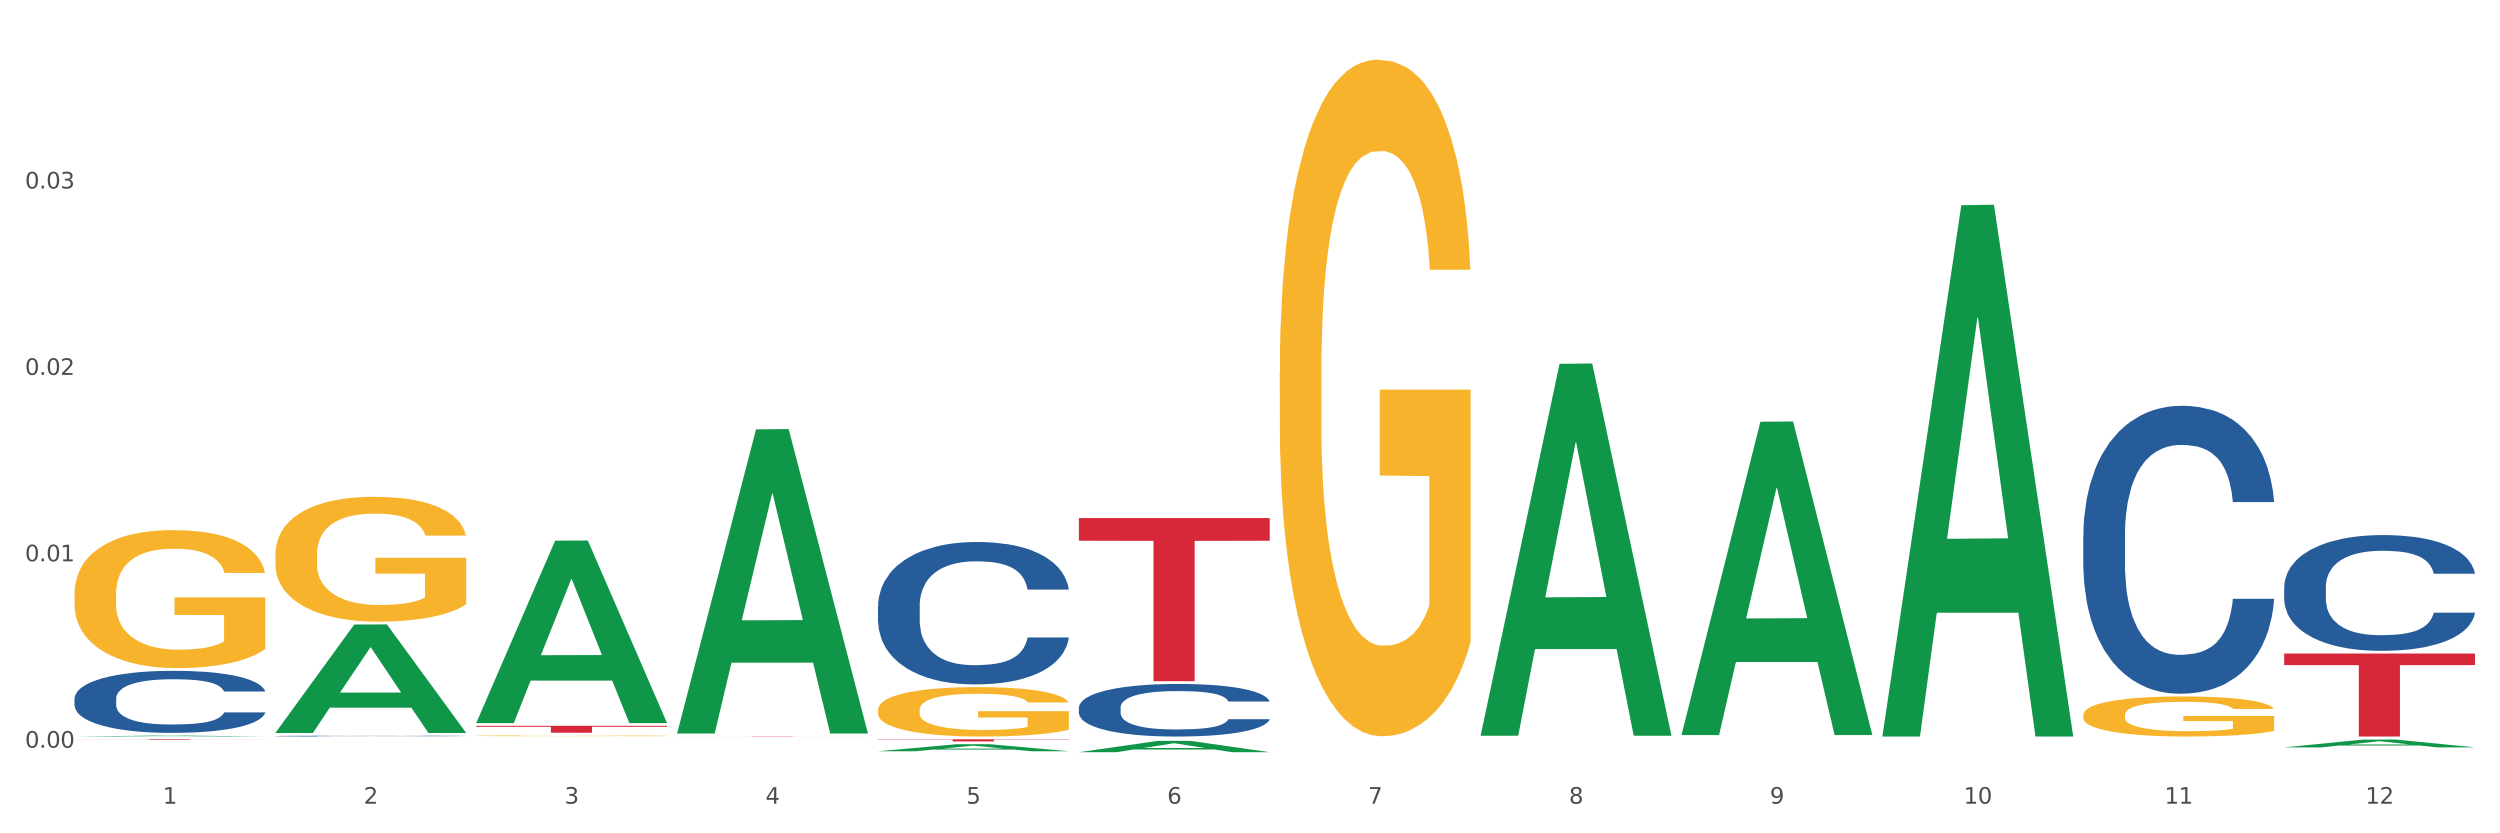 <?xml version="1.0" encoding="utf-8" standalone="no"?>
<!DOCTYPE svg PUBLIC "-//W3C//DTD SVG 1.1//EN"
  "http://www.w3.org/Graphics/SVG/1.1/DTD/svg11.dtd">
<svg xmlns:xlink="http://www.w3.org/1999/xlink" width="1080pt" height="360pt" viewBox="0 0 1080 360" xmlns="http://www.w3.org/2000/svg" version="1.1">
 <rect x="0" y="0" width="1080" height="360" fill="#333333" stroke="none"/>
 <defs>
  <style type="text/css">*{stroke-linejoin: round; stroke-linecap: butt}</style>
 </defs>
 <g id="figure_1">
  <g id="patch_1">
   <path d="M 0 360 
L 1080 360 
L 1080 0 
L 0 0 
z
" style="fill: #ffffff; stroke: #ffffff; stroke-linejoin: miter"/>
  </g>
  <g id="axes_1">
   <g id="matplotlib.axis_1">
    <g id="xtick_1">
     <g id="text_1">
      <!-- 1 -->
      <g style="fill: #4d4d4d" transform="translate(70.342 347.204) scale(0.096 -0.096)">
       <defs>
        <path id="DejaVuSans-31" d="M 794 531 
L 1825 531 
L 1825 4091 
L 703 3866 
L 703 4441 
L 1819 4666 
L 2450 4666 
L 2450 531 
L 3481 531 
L 3481 0 
L 794 0 
L 794 531 
z
" transform="scale(0.016)"/>
       </defs>
       <use xlink:href="#DejaVuSans-31"/>
      </g>
     </g>
    </g>
    <g id="xtick_2">
     <g id="text_2">
      <!-- 2 -->
      <g style="fill: #4d4d4d" transform="translate(157.122 347.204) scale(0.096 -0.096)">
       <defs>
        <path id="DejaVuSans-32" d="M 1228 531 
L 3431 531 
L 3431 0 
L 469 0 
L 469 531 
Q 828 903 1448 1529 
Q 2069 2156 2228 2338 
Q 2531 2678 2651 2914 
Q 2772 3150 2772 3378 
Q 2772 3750 2511 3984 
Q 2250 4219 1831 4219 
Q 1534 4219 1204 4116 
Q 875 4013 500 3803 
L 500 4441 
Q 881 4594 1212 4672 
Q 1544 4750 1819 4750 
Q 2544 4750 2975 4387 
Q 3406 4025 3406 3419 
Q 3406 3131 3298 2873 
Q 3191 2616 2906 2266 
Q 2828 2175 2409 1742 
Q 1991 1309 1228 531 
z
" transform="scale(0.016)"/>
       </defs>
       <use xlink:href="#DejaVuSans-32"/>
      </g>
     </g>
    </g>
    <g id="xtick_3">
     <g id="text_3">
      <!-- 3 -->
      <g style="fill: #4d4d4d" transform="translate(243.902 347.204) scale(0.096 -0.096)">
       <defs>
        <path id="DejaVuSans-33" d="M 2597 2516 
Q 3050 2419 3304 2112 
Q 3559 1806 3559 1356 
Q 3559 666 3084 287 
Q 2609 -91 1734 -91 
Q 1441 -91 1130 -33 
Q 819 25 488 141 
L 488 750 
Q 750 597 1062 519 
Q 1375 441 1716 441 
Q 2309 441 2620 675 
Q 2931 909 2931 1356 
Q 2931 1769 2642 2001 
Q 2353 2234 1838 2234 
L 1294 2234 
L 1294 2753 
L 1863 2753 
Q 2328 2753 2575 2939 
Q 2822 3125 2822 3475 
Q 2822 3834 2567 4026 
Q 2313 4219 1838 4219 
Q 1578 4219 1281 4162 
Q 984 4106 628 3988 
L 628 4550 
Q 988 4650 1302 4700 
Q 1616 4750 1894 4750 
Q 2613 4750 3031 4423 
Q 3450 4097 3450 3541 
Q 3450 3153 3228 2886 
Q 3006 2619 2597 2516 
z
" transform="scale(0.016)"/>
       </defs>
       <use xlink:href="#DejaVuSans-33"/>
      </g>
     </g>
    </g>
    <g id="xtick_4">
     <g id="text_4">
      <!-- 4 -->
      <g style="fill: #4d4d4d" transform="translate(330.683 347.204) scale(0.096 -0.096)">
       <defs>
        <path id="DejaVuSans-34" d="M 2419 4116 
L 825 1625 
L 2419 1625 
L 2419 4116 
z
M 2253 4666 
L 3047 4666 
L 3047 1625 
L 3713 1625 
L 3713 1100 
L 3047 1100 
L 3047 0 
L 2419 0 
L 2419 1100 
L 313 1100 
L 313 1709 
L 2253 4666 
z
" transform="scale(0.016)"/>
       </defs>
       <use xlink:href="#DejaVuSans-34"/>
      </g>
     </g>
    </g>
    <g id="xtick_5">
     <g id="text_5">
      <!-- 5 -->
      <g style="fill: #4d4d4d" transform="translate(417.463 347.204) scale(0.096 -0.096)">
       <defs>
        <path id="DejaVuSans-35" d="M 691 4666 
L 3169 4666 
L 3169 4134 
L 1269 4134 
L 1269 2991 
Q 1406 3038 1543 3061 
Q 1681 3084 1819 3084 
Q 2600 3084 3056 2656 
Q 3513 2228 3513 1497 
Q 3513 744 3044 326 
Q 2575 -91 1722 -91 
Q 1428 -91 1123 -41 
Q 819 9 494 109 
L 494 744 
Q 775 591 1075 516 
Q 1375 441 1709 441 
Q 2250 441 2565 725 
Q 2881 1009 2881 1497 
Q 2881 1984 2565 2268 
Q 2250 2553 1709 2553 
Q 1456 2553 1204 2497 
Q 953 2441 691 2322 
L 691 4666 
z
" transform="scale(0.016)"/>
       </defs>
       <use xlink:href="#DejaVuSans-35"/>
      </g>
     </g>
    </g>
    <g id="xtick_6">
     <g id="text_6">
      <!-- 6 -->
      <g style="fill: #4d4d4d" transform="translate(504.243 347.204) scale(0.096 -0.096)">
       <defs>
        <path id="DejaVuSans-36" d="M 2113 2584 
Q 1688 2584 1439 2293 
Q 1191 2003 1191 1497 
Q 1191 994 1439 701 
Q 1688 409 2113 409 
Q 2538 409 2786 701 
Q 3034 994 3034 1497 
Q 3034 2003 2786 2293 
Q 2538 2584 2113 2584 
z
M 3366 4563 
L 3366 3988 
Q 3128 4100 2886 4159 
Q 2644 4219 2406 4219 
Q 1781 4219 1451 3797 
Q 1122 3375 1075 2522 
Q 1259 2794 1537 2939 
Q 1816 3084 2150 3084 
Q 2853 3084 3261 2657 
Q 3669 2231 3669 1497 
Q 3669 778 3244 343 
Q 2819 -91 2113 -91 
Q 1303 -91 875 529 
Q 447 1150 447 2328 
Q 447 3434 972 4092 
Q 1497 4750 2381 4750 
Q 2619 4750 2861 4703 
Q 3103 4656 3366 4563 
z
" transform="scale(0.016)"/>
       </defs>
       <use xlink:href="#DejaVuSans-36"/>
      </g>
     </g>
    </g>
    <g id="xtick_7">
     <g id="text_7">
      <!-- 7 -->
      <g style="fill: #4d4d4d" transform="translate(591.024 347.204) scale(0.096 -0.096)">
       <defs>
        <path id="DejaVuSans-37" d="M 525 4666 
L 3525 4666 
L 3525 4397 
L 1831 0 
L 1172 0 
L 2766 4134 
L 525 4134 
L 525 4666 
z
" transform="scale(0.016)"/>
       </defs>
       <use xlink:href="#DejaVuSans-37"/>
      </g>
     </g>
    </g>
    <g id="xtick_8">
     <g id="text_8">
      <!-- 8 -->
      <g style="fill: #4d4d4d" transform="translate(677.804 347.204) scale(0.096 -0.096)">
       <defs>
        <path id="DejaVuSans-38" d="M 2034 2216 
Q 1584 2216 1326 1975 
Q 1069 1734 1069 1313 
Q 1069 891 1326 650 
Q 1584 409 2034 409 
Q 2484 409 2743 651 
Q 3003 894 3003 1313 
Q 3003 1734 2745 1975 
Q 2488 2216 2034 2216 
z
M 1403 2484 
Q 997 2584 770 2862 
Q 544 3141 544 3541 
Q 544 4100 942 4425 
Q 1341 4750 2034 4750 
Q 2731 4750 3128 4425 
Q 3525 4100 3525 3541 
Q 3525 3141 3298 2862 
Q 3072 2584 2669 2484 
Q 3125 2378 3379 2068 
Q 3634 1759 3634 1313 
Q 3634 634 3220 271 
Q 2806 -91 2034 -91 
Q 1263 -91 848 271 
Q 434 634 434 1313 
Q 434 1759 690 2068 
Q 947 2378 1403 2484 
z
M 1172 3481 
Q 1172 3119 1398 2916 
Q 1625 2713 2034 2713 
Q 2441 2713 2670 2916 
Q 2900 3119 2900 3481 
Q 2900 3844 2670 4047 
Q 2441 4250 2034 4250 
Q 1625 4250 1398 4047 
Q 1172 3844 1172 3481 
z
" transform="scale(0.016)"/>
       </defs>
       <use xlink:href="#DejaVuSans-38"/>
      </g>
     </g>
    </g>
    <g id="xtick_9">
     <g id="text_9">
      <!-- 9 -->
      <g style="fill: #4d4d4d" transform="translate(764.584 347.204) scale(0.096 -0.096)">
       <defs>
        <path id="DejaVuSans-39" d="M 703 97 
L 703 672 
Q 941 559 1184 500 
Q 1428 441 1663 441 
Q 2288 441 2617 861 
Q 2947 1281 2994 2138 
Q 2813 1869 2534 1725 
Q 2256 1581 1919 1581 
Q 1219 1581 811 2004 
Q 403 2428 403 3163 
Q 403 3881 828 4315 
Q 1253 4750 1959 4750 
Q 2769 4750 3195 4129 
Q 3622 3509 3622 2328 
Q 3622 1225 3098 567 
Q 2575 -91 1691 -91 
Q 1453 -91 1209 -44 
Q 966 3 703 97 
z
M 1959 2075 
Q 2384 2075 2632 2365 
Q 2881 2656 2881 3163 
Q 2881 3666 2632 3958 
Q 2384 4250 1959 4250 
Q 1534 4250 1286 3958 
Q 1038 3666 1038 3163 
Q 1038 2656 1286 2365 
Q 1534 2075 1959 2075 
z
" transform="scale(0.016)"/>
       </defs>
       <use xlink:href="#DejaVuSans-39"/>
      </g>
     </g>
    </g>
    <g id="xtick_10">
     <g id="text_10">
      <!-- 10 -->
      <g style="fill: #4d4d4d" transform="translate(848.311 347.204) scale(0.096 -0.096)">
       <defs>
        <path id="DejaVuSans-30" d="M 2034 4250 
Q 1547 4250 1301 3770 
Q 1056 3291 1056 2328 
Q 1056 1369 1301 889 
Q 1547 409 2034 409 
Q 2525 409 2770 889 
Q 3016 1369 3016 2328 
Q 3016 3291 2770 3770 
Q 2525 4250 2034 4250 
z
M 2034 4750 
Q 2819 4750 3233 4129 
Q 3647 3509 3647 2328 
Q 3647 1150 3233 529 
Q 2819 -91 2034 -91 
Q 1250 -91 836 529 
Q 422 1150 422 2328 
Q 422 3509 836 4129 
Q 1250 4750 2034 4750 
z
" transform="scale(0.016)"/>
       </defs>
       <use xlink:href="#DejaVuSans-31"/>
       <use xlink:href="#DejaVuSans-30" transform="translate(63.623 0)"/>
      </g>
     </g>
    </g>
    <g id="xtick_11">
     <g id="text_11">
      <!-- 11 -->
      <g style="fill: #4d4d4d" transform="translate(935.091 347.204) scale(0.096 -0.096)">
       <use xlink:href="#DejaVuSans-31"/>
       <use xlink:href="#DejaVuSans-31" transform="translate(63.623 0)"/>
      </g>
     </g>
    </g>
    <g id="xtick_12">
     <g id="text_12">
      <!-- 12 -->
      <g style="fill: #4d4d4d" transform="translate(1021.871 347.204) scale(0.096 -0.096)">
       <use xlink:href="#DejaVuSans-31"/>
       <use xlink:href="#DejaVuSans-32" transform="translate(63.623 0)"/>
      </g>
     </g>
    </g>
    <g id="xtick_13"/>
    <g id="xtick_14"/>
    <g id="xtick_15"/>
    <g id="xtick_16"/>
    <g id="xtick_17"/>
    <g id="xtick_18"/>
    <g id="xtick_19"/>
    <g id="xtick_20"/>
    <g id="xtick_21"/>
    <g id="xtick_22"/>
    <g id="xtick_23"/>
   </g>
   <g id="matplotlib.axis_2">
    <g id="ytick_1">
     <g id="text_13">
      <!-- 0.00 -->
      <g style="fill: #4d4d4d" transform="translate(10.8 323.01) scale(0.096 -0.096)">
       <defs>
        <path id="DejaVuSans-2e" d="M 684 794 
L 1344 794 
L 1344 0 
L 684 0 
L 684 794 
z
" transform="scale(0.016)"/>
       </defs>
       <use xlink:href="#DejaVuSans-30"/>
       <use xlink:href="#DejaVuSans-2e" transform="translate(63.623 0)"/>
       <use xlink:href="#DejaVuSans-30" transform="translate(95.41 0)"/>
       <use xlink:href="#DejaVuSans-30" transform="translate(159.033 0)"/>
      </g>
     </g>
    </g>
    <g id="ytick_2">
     <g id="text_14">
      <!-- 0.01 -->
      <g style="fill: #4d4d4d" transform="translate(10.8 242.483) scale(0.096 -0.096)">
       <use xlink:href="#DejaVuSans-30"/>
       <use xlink:href="#DejaVuSans-2e" transform="translate(63.623 0)"/>
       <use xlink:href="#DejaVuSans-30" transform="translate(95.41 0)"/>
       <use xlink:href="#DejaVuSans-31" transform="translate(159.033 0)"/>
      </g>
     </g>
    </g>
    <g id="ytick_3">
     <g id="text_15">
      <!-- 0.02 -->
      <g style="fill: #4d4d4d" transform="translate(10.8 161.956) scale(0.096 -0.096)">
       <use xlink:href="#DejaVuSans-30"/>
       <use xlink:href="#DejaVuSans-2e" transform="translate(63.623 0)"/>
       <use xlink:href="#DejaVuSans-30" transform="translate(95.41 0)"/>
       <use xlink:href="#DejaVuSans-32" transform="translate(159.033 0)"/>
      </g>
     </g>
    </g>
    <g id="ytick_4">
     <g id="text_16">
      <!-- 0.03 -->
      <g style="fill: #4d4d4d" transform="translate(10.8 81.428) scale(0.096 -0.096)">
       <use xlink:href="#DejaVuSans-30"/>
       <use xlink:href="#DejaVuSans-2e" transform="translate(63.623 0)"/>
       <use xlink:href="#DejaVuSans-30" transform="translate(95.41 0)"/>
       <use xlink:href="#DejaVuSans-33" transform="translate(159.033 0)"/>
      </g>
     </g>
    </g>
    <g id="ytick_5"/>
    <g id="ytick_6"/>
    <g id="ytick_7"/>
    <g id="ytick_8"/>
   </g>
   <g id="PolyCollection_1">
    <path d="M 32.175 318.188 
L 32.26 318.187 
L 66.256 317.778 
L 80.365 317.778 
L 114.616 318.188 
L 98.298 318.188 
L 90.904 318.093 
L 55.803 318.093 
L 55.548 318.094 
L 48.408 318.188 
L 32.175 318.188 
L 32.175 318.188 
L 60.222 318.036 
L 86.484 318.035 
L 73.481 317.866 
L 73.311 317.865 
L 73.141 317.866 
L 60.137 318.035 
L 60.222 318.036 
L 32.175 318.188 
z
" clip-path="url(#pe964326e94)" style="fill: #109648"/>
    <path d="M 899.978 231.194 
L 900.076 231.081 
L 900.076 227.9 
L 900.368 223.583 
L 901.44 215.63 
L 902.804 209.609 
L 905.143 202.566 
L 906.41 199.612 
L 908.067 196.318 
L 911.477 190.978 
L 915.375 186.434 
L 918.104 183.935 
L 920.15 182.344 
L 924.73 179.504 
L 927.361 178.254 
L 930.09 177.232 
L 932.429 176.55 
L 936.327 175.755 
L 939.445 175.414 
L 943.051 175.301 
L 946.071 175.414 
L 950.067 175.869 
L 955.914 177.232 
L 958.155 178.027 
L 961.176 179.39 
L 964.294 181.208 
L 966.828 183.026 
L 969.751 185.639 
L 972.772 189.047 
L 975.696 193.364 
L 977.742 197.34 
L 979.399 201.543 
L 980.86 206.656 
L 981.932 212.222 
L 982.42 216.88 
L 964.587 216.88 
L 964.099 212.677 
L 963.125 208.132 
L 962.15 205.065 
L 961.078 202.566 
L 959.422 199.726 
L 957.96 197.908 
L 955.524 195.75 
L 953.283 194.386 
L 951.431 193.591 
L 949.19 192.909 
L 944.415 192.228 
L 941.004 192.228 
L 938.86 192.455 
L 936.229 193.023 
L 933.988 193.818 
L 931.357 195.181 
L 929.31 196.658 
L 927.264 198.59 
L 926.095 199.953 
L 924.34 202.452 
L 923.171 204.497 
L 921.612 208.019 
L 920.735 210.518 
L 919.176 216.994 
L 918.494 221.765 
L 918.201 225.06 
L 918.006 228.695 
L 918.006 246.417 
L 918.591 254.37 
L 919.078 257.778 
L 919.858 261.641 
L 921.32 266.639 
L 923.463 271.524 
L 925.705 275.046 
L 927.556 277.204 
L 929.31 278.795 
L 931.064 280.045 
L 933.208 281.181 
L 934.962 281.862 
L 937.593 282.544 
L 940.712 282.885 
L 943.148 282.885 
L 948.118 282.317 
L 950.359 281.749 
L 952.503 280.953 
L 954.842 279.704 
L 956.693 278.34 
L 957.765 277.318 
L 959.519 275.16 
L 960.884 272.887 
L 962.053 270.275 
L 962.833 268.002 
L 963.71 264.594 
L 964.392 260.732 
L 964.587 258.687 
L 982.42 258.687 
L 982.03 262.777 
L 981.348 266.753 
L 979.983 272.092 
L 978.912 275.16 
L 977.255 278.908 
L 975.501 282.089 
L 973.065 285.611 
L 970.823 288.224 
L 968.485 290.496 
L 965.951 292.541 
L 961.371 295.381 
L 959.714 296.176 
L 956.206 297.54 
L 953.477 298.335 
L 949.482 299.13 
L 945.389 299.585 
L 941.102 299.698 
L 937.301 299.471 
L 933.111 298.789 
L 930.48 298.108 
L 927.556 297.085 
L 924.146 295.495 
L 920.93 293.564 
L 917.909 291.291 
L 915.083 288.679 
L 912.452 285.725 
L 909.041 280.84 
L 906.507 276.068 
L 904.656 271.638 
L 903.389 267.889 
L 902.122 263.117 
L 901.44 259.823 
L 900.368 251.87 
L 899.978 244.486 
L 899.978 231.194 
z
" clip-path="url(#pe964326e94)" style="fill: #255c99"/>
    <path d="M 466.077 305.675 
L 466.174 305.654 
L 466.174 305.073 
L 466.466 304.284 
L 467.538 302.832 
L 468.903 301.732 
L 471.241 300.445 
L 472.508 299.906 
L 474.165 299.304 
L 477.576 298.328 
L 481.474 297.498 
L 484.202 297.042 
L 486.248 296.751 
L 490.829 296.232 
L 493.46 296.004 
L 496.188 295.817 
L 498.527 295.693 
L 502.425 295.548 
L 505.543 295.485 
L 509.149 295.465 
L 512.17 295.485 
L 516.165 295.568 
L 522.012 295.817 
L 524.253 295.963 
L 527.274 296.212 
L 530.393 296.544 
L 532.926 296.876 
L 535.85 297.353 
L 538.871 297.976 
L 541.794 298.764 
L 543.84 299.491 
L 545.497 300.258 
L 546.959 301.192 
L 548.031 302.209 
L 548.518 303.06 
L 530.685 303.06 
L 530.198 302.292 
L 529.223 301.462 
L 528.249 300.902 
L 527.177 300.445 
L 525.52 299.926 
L 524.058 299.594 
L 521.622 299.2 
L 519.381 298.951 
L 517.529 298.806 
L 515.288 298.681 
L 510.513 298.557 
L 507.102 298.557 
L 504.959 298.598 
L 502.327 298.702 
L 500.086 298.847 
L 497.455 299.096 
L 495.409 299.366 
L 493.362 299.719 
L 492.193 299.968 
L 490.439 300.424 
L 489.269 300.798 
L 487.71 301.441 
L 486.833 301.898 
L 485.274 303.081 
L 484.592 303.952 
L 484.3 304.554 
L 484.105 305.218 
L 484.105 308.456 
L 484.689 309.908 
L 485.177 310.531 
L 485.956 311.236 
L 487.418 312.15 
L 489.562 313.042 
L 491.803 313.685 
L 493.655 314.079 
L 495.409 314.37 
L 497.163 314.598 
L 499.307 314.806 
L 501.061 314.93 
L 503.692 315.055 
L 506.81 315.117 
L 509.246 315.117 
L 514.216 315.013 
L 516.457 314.91 
L 518.601 314.764 
L 520.94 314.536 
L 522.792 314.287 
L 523.864 314.1 
L 525.618 313.706 
L 526.982 313.291 
L 528.151 312.814 
L 528.931 312.399 
L 529.808 311.776 
L 530.49 311.07 
L 530.685 310.697 
L 548.518 310.697 
L 548.128 311.444 
L 547.446 312.17 
L 546.082 313.146 
L 545.01 313.706 
L 543.353 314.391 
L 541.599 314.972 
L 539.163 315.615 
L 536.922 316.092 
L 534.583 316.508 
L 532.049 316.881 
L 527.469 317.4 
L 525.813 317.545 
L 522.304 317.794 
L 519.576 317.939 
L 515.58 318.085 
L 511.488 318.168 
L 507.2 318.188 
L 503.399 318.147 
L 499.209 318.022 
L 496.578 317.898 
L 493.655 317.711 
L 490.244 317.421 
L 487.028 317.068 
L 484.007 316.653 
L 481.181 316.175 
L 478.55 315.636 
L 475.139 314.744 
L 472.606 313.872 
L 470.754 313.063 
L 469.487 312.378 
L 468.221 311.506 
L 467.538 310.904 
L 466.466 309.452 
L 466.077 308.103 
L 466.077 305.675 
z
" clip-path="url(#pe964326e94)" style="fill: #255c99"/>
    <path d="M 379.296 261.784 
L 379.394 261.728 
L 379.394 260.155 
L 379.686 258.019 
L 380.758 254.086 
L 382.122 251.108 
L 384.461 247.624 
L 385.728 246.163 
L 387.385 244.533 
L 390.795 241.892 
L 394.693 239.644 
L 397.422 238.408 
L 399.468 237.622 
L 404.048 236.217 
L 406.679 235.599 
L 409.408 235.093 
L 411.747 234.756 
L 415.645 234.362 
L 418.763 234.194 
L 422.369 234.138 
L 425.389 234.194 
L 429.385 234.419 
L 435.232 235.093 
L 437.473 235.486 
L 440.494 236.161 
L 443.612 237.06 
L 446.146 237.959 
L 449.069 239.251 
L 452.09 240.937 
L 455.014 243.072 
L 457.06 245.039 
L 458.717 247.118 
L 460.178 249.647 
L 461.25 252.4 
L 461.738 254.704 
L 443.905 254.704 
L 443.417 252.625 
L 442.443 250.377 
L 441.468 248.86 
L 440.396 247.624 
L 438.74 246.219 
L 437.278 245.32 
L 434.842 244.252 
L 432.601 243.578 
L 430.749 243.185 
L 428.508 242.847 
L 423.733 242.51 
L 420.322 242.51 
L 418.178 242.623 
L 415.547 242.904 
L 413.306 243.297 
L 410.675 243.971 
L 408.628 244.702 
L 406.582 245.657 
L 405.413 246.331 
L 403.658 247.568 
L 402.489 248.579 
L 400.93 250.321 
L 400.053 251.557 
L 398.494 254.76 
L 397.812 257.12 
L 397.519 258.75 
L 397.324 260.548 
L 397.324 269.314 
L 397.909 273.247 
L 398.396 274.933 
L 399.176 276.844 
L 400.638 279.316 
L 402.781 281.732 
L 405.023 283.474 
L 406.874 284.542 
L 408.628 285.329 
L 410.382 285.947 
L 412.526 286.509 
L 414.28 286.846 
L 416.911 287.183 
L 420.03 287.352 
L 422.466 287.352 
L 427.436 287.071 
L 429.677 286.79 
L 431.821 286.396 
L 434.16 285.778 
L 436.011 285.104 
L 437.083 284.598 
L 438.837 283.531 
L 440.202 282.407 
L 441.371 281.114 
L 442.151 279.991 
L 443.028 278.305 
L 443.71 276.394 
L 443.905 275.383 
L 461.738 275.383 
L 461.348 277.406 
L 460.666 279.372 
L 459.301 282.013 
L 458.23 283.531 
L 456.573 285.385 
L 454.819 286.958 
L 452.383 288.7 
L 450.141 289.993 
L 447.803 291.117 
L 445.269 292.128 
L 440.689 293.533 
L 439.032 293.926 
L 435.524 294.6 
L 432.795 294.994 
L 428.8 295.387 
L 424.707 295.612 
L 420.42 295.668 
L 416.619 295.556 
L 412.429 295.219 
L 409.798 294.881 
L 406.874 294.376 
L 403.464 293.589 
L 400.248 292.634 
L 397.227 291.51 
L 394.401 290.217 
L 391.77 288.756 
L 388.359 286.34 
L 385.825 283.98 
L 383.974 281.789 
L 382.707 279.934 
L 381.44 277.574 
L 380.758 275.945 
L 379.686 272.011 
L 379.296 268.359 
L 379.296 261.784 
z
" clip-path="url(#pe964326e94)" style="fill: #255c99"/>
    <path d="M 118.955 317.985 
L 119.053 317.985 
L 119.053 317.975 
L 119.345 317.962 
L 120.417 317.939 
L 121.781 317.921 
L 124.12 317.9 
L 125.387 317.891 
L 127.044 317.881 
L 130.454 317.866 
L 134.352 317.852 
L 137.081 317.845 
L 139.127 317.84 
L 143.707 317.831 
L 146.338 317.828 
L 149.067 317.825 
L 151.406 317.823 
L 155.304 317.82 
L 158.422 317.819 
L 162.028 317.819 
L 165.048 317.819 
L 169.044 317.821 
L 174.891 317.825 
L 177.132 317.827 
L 180.153 317.831 
L 183.271 317.837 
L 185.805 317.842 
L 188.728 317.85 
L 191.749 317.86 
L 194.673 317.873 
L 196.719 317.884 
L 198.376 317.897 
L 199.837 317.912 
L 200.909 317.929 
L 201.397 317.942 
L 183.564 317.942 
L 183.076 317.93 
L 182.102 317.916 
L 181.127 317.907 
L 180.055 317.9 
L 178.399 317.892 
L 176.937 317.886 
L 174.501 317.88 
L 172.26 317.876 
L 170.408 317.873 
L 168.167 317.871 
L 163.392 317.869 
L 159.981 317.869 
L 157.837 317.87 
L 155.206 317.872 
L 152.965 317.874 
L 150.334 317.878 
L 148.287 317.882 
L 146.241 317.888 
L 145.071 317.892 
L 143.317 317.9 
L 142.148 317.906 
L 140.589 317.916 
L 139.712 317.924 
L 138.153 317.943 
L 137.471 317.957 
L 137.178 317.967 
L 136.983 317.978 
L 136.983 318.03 
L 137.568 318.054 
L 138.055 318.064 
L 138.835 318.075 
L 140.297 318.09 
L 142.44 318.105 
L 144.682 318.115 
L 146.533 318.122 
L 148.287 318.126 
L 150.041 318.13 
L 152.185 318.133 
L 153.939 318.135 
L 156.57 318.138 
L 159.689 318.139 
L 162.125 318.139 
L 167.095 318.137 
L 169.336 318.135 
L 171.48 318.133 
L 173.819 318.129 
L 175.67 318.125 
L 176.742 318.122 
L 178.496 318.116 
L 179.861 318.109 
L 181.03 318.101 
L 181.81 318.094 
L 182.687 318.084 
L 183.369 318.073 
L 183.564 318.067 
L 201.397 318.067 
L 201.007 318.079 
L 200.325 318.091 
L 198.96 318.106 
L 197.889 318.116 
L 196.232 318.127 
L 194.478 318.136 
L 192.042 318.147 
L 189.8 318.154 
L 187.462 318.161 
L 184.928 318.167 
L 180.348 318.176 
L 178.691 318.178 
L 175.183 318.182 
L 172.454 318.184 
L 168.459 318.187 
L 164.366 318.188 
L 160.079 318.188 
L 156.278 318.188 
L 152.088 318.186 
L 149.457 318.184 
L 146.533 318.181 
L 143.123 318.176 
L 139.907 318.17 
L 136.886 318.163 
L 134.06 318.156 
L 131.429 318.147 
L 128.018 318.132 
L 125.484 318.118 
L 123.633 318.105 
L 122.366 318.094 
L 121.099 318.08 
L 120.417 318.07 
L 119.345 318.046 
L 118.955 318.024 
L 118.955 317.985 
z
" clip-path="url(#pe964326e94)" style="fill: #255c99"/>
    <path d="M 32.175 301.841 
L 32.272 301.816 
L 32.272 301.131 
L 32.565 300.2 
L 33.637 298.487 
L 35.001 297.189 
L 37.34 295.671 
L 38.607 295.035 
L 40.263 294.325 
L 43.674 293.174 
L 47.572 292.195 
L 50.3 291.656 
L 52.347 291.313 
L 56.927 290.701 
L 59.558 290.432 
L 62.287 290.211 
L 64.625 290.065 
L 68.523 289.893 
L 71.642 289.82 
L 75.247 289.795 
L 78.268 289.82 
L 82.263 289.918 
L 88.11 290.211 
L 90.352 290.383 
L 93.373 290.677 
L 96.491 291.068 
L 99.025 291.46 
L 101.948 292.023 
L 104.969 292.758 
L 107.892 293.688 
L 109.939 294.545 
L 111.595 295.451 
L 113.057 296.552 
L 114.129 297.752 
L 114.616 298.756 
L 96.783 298.756 
L 96.296 297.85 
L 95.322 296.871 
L 94.347 296.21 
L 93.275 295.671 
L 91.619 295.059 
L 90.157 294.667 
L 87.721 294.202 
L 85.479 293.908 
L 83.628 293.737 
L 81.386 293.59 
L 76.611 293.443 
L 73.201 293.443 
L 71.057 293.492 
L 68.426 293.615 
L 66.184 293.786 
L 63.553 294.08 
L 61.507 294.398 
L 59.461 294.814 
L 58.291 295.108 
L 56.537 295.647 
L 55.368 296.087 
L 53.809 296.846 
L 52.932 297.385 
L 51.372 298.78 
L 50.69 299.809 
L 50.398 300.519 
L 50.203 301.302 
L 50.203 305.121 
L 50.788 306.835 
L 51.275 307.57 
L 52.054 308.402 
L 53.516 309.479 
L 55.66 310.532 
L 57.901 311.291 
L 59.753 311.756 
L 61.507 312.099 
L 63.261 312.368 
L 65.405 312.613 
L 67.159 312.76 
L 69.79 312.907 
L 72.908 312.98 
L 75.345 312.98 
L 80.314 312.858 
L 82.556 312.735 
L 84.7 312.564 
L 87.038 312.295 
L 88.89 312.001 
L 89.962 311.781 
L 91.716 311.315 
L 93.08 310.826 
L 94.25 310.263 
L 95.029 309.773 
L 95.906 309.039 
L 96.588 308.206 
L 96.783 307.765 
L 114.616 307.765 
L 114.227 308.647 
L 113.544 309.504 
L 112.18 310.654 
L 111.108 311.315 
L 109.452 312.123 
L 107.697 312.809 
L 105.261 313.568 
L 103.02 314.131 
L 100.681 314.621 
L 98.148 315.061 
L 93.567 315.673 
L 91.911 315.845 
L 88.403 316.138 
L 85.674 316.31 
L 81.679 316.481 
L 77.586 316.579 
L 73.298 316.604 
L 69.498 316.555 
L 65.307 316.408 
L 62.676 316.261 
L 59.753 316.041 
L 56.342 315.698 
L 53.126 315.282 
L 50.105 314.792 
L 47.279 314.229 
L 44.648 313.592 
L 41.238 312.54 
L 38.704 311.511 
L 36.853 310.556 
L 35.586 309.749 
L 34.319 308.72 
L 33.637 308.01 
L 32.565 306.296 
L 32.175 304.705 
L 32.175 301.841 
z
" clip-path="url(#pe964326e94)" style="fill: #255c99"/>
    <path d="M 32.175 319.363 
L 114.616 319.363 
L 114.616 319.398 
L 82.187 319.398 
L 82.187 319.613 
L 64.409 319.613 
L 64.409 319.398 
L 32.175 319.398 
L 32.175 319.363 
L 32.175 319.363 
z
" clip-path="url(#pe964326e94)" style="fill: #d62839"/>
    <path d="M 205.736 313.555 
L 288.177 313.555 
L 288.177 313.969 
L 255.747 313.972 
L 255.747 316.535 
L 237.97 316.535 
L 237.97 313.972 
L 205.736 313.969 
L 205.736 313.558 
L 205.736 313.555 
z
" clip-path="url(#pe964326e94)" style="fill: #d62839"/>
    <path d="M 899.978 308.87 
L 900.076 308.854 
L 900.076 308.285 
L 900.27 307.795 
L 901.244 306.61 
L 902.704 305.63 
L 903.774 305.108 
L 904.845 304.682 
L 906.11 304.255 
L 907.668 303.812 
L 910.49 303.164 
L 912.242 302.832 
L 914.384 302.485 
L 918.277 301.979 
L 921.1 301.694 
L 924.02 301.457 
L 928.789 301.173 
L 931.904 301.047 
L 935.213 300.952 
L 939.204 300.888 
L 942.221 300.873 
L 948.84 300.92 
L 954.485 301.062 
L 957.21 301.173 
L 960.714 301.363 
L 962.564 301.489 
L 965.581 301.742 
L 968.696 302.074 
L 970.837 302.358 
L 974.049 302.896 
L 976.482 303.433 
L 978.721 304.097 
L 979.889 304.555 
L 980.765 304.982 
L 981.544 305.472 
L 982.322 306.246 
L 964.802 306.246 
L 964.121 305.693 
L 963.05 305.171 
L 961.493 304.666 
L 960.13 304.35 
L 957.794 303.955 
L 955.653 303.702 
L 953.414 303.512 
L 950.689 303.354 
L 948.548 303.275 
L 945.53 303.212 
L 939.593 303.228 
L 935.602 303.354 
L 932.877 303.512 
L 931.125 303.654 
L 929.568 303.812 
L 927.816 304.034 
L 925.772 304.365 
L 924.312 304.666 
L 922.852 305.045 
L 921.684 305.424 
L 920.613 305.867 
L 919.737 306.341 
L 919.056 306.831 
L 918.472 307.432 
L 917.985 308.427 
L 917.985 310.592 
L 918.18 311.082 
L 918.666 311.73 
L 919.25 312.22 
L 920.224 312.805 
L 921.1 313.2 
L 922.754 313.769 
L 924.604 314.243 
L 926.064 314.544 
L 927.524 314.796 
L 930.054 315.144 
L 932.877 315.429 
L 935.31 315.602 
L 938.62 315.76 
L 940.858 315.824 
L 942.805 315.855 
L 947.574 315.855 
L 950.981 315.808 
L 954.777 315.697 
L 957.697 315.555 
L 960.13 315.381 
L 962.856 315.097 
L 964.608 314.828 
L 964.608 311.525 
L 943.194 311.509 
L 943.194 309.312 
L 982.42 309.312 
L 982.42 315.76 
L 980.765 316.092 
L 978.916 316.393 
L 976.969 316.661 
L 974.049 316.993 
L 970.545 317.309 
L 967.43 317.531 
L 964.121 317.72 
L 960.228 317.894 
L 955.166 318.052 
L 952.052 318.115 
L 948.158 318.163 
L 943.584 318.179 
L 939.593 318.147 
L 935.7 318.068 
L 931.612 317.926 
L 927.621 317.72 
L 924.604 317.515 
L 921.586 317.262 
L 918.374 316.93 
L 915.844 316.614 
L 913.897 316.329 
L 911.756 315.966 
L 909.42 315.492 
L 907.668 315.065 
L 906.11 314.623 
L 904.456 314.054 
L 903.288 313.564 
L 902.12 312.947 
L 901.438 312.489 
L 900.66 311.778 
L 900.076 310.782 
L 899.978 308.87 
z
" clip-path="url(#pe964326e94)" style="fill: #f7b32b"/>
    <path d="M 552.857 160.838 
L 552.954 160.571 
L 552.954 150.96 
L 553.149 142.685 
L 554.122 122.663 
L 555.582 106.112 
L 556.653 97.303 
L 557.724 90.095 
L 558.989 82.887 
L 560.546 75.413 
L 563.369 64.468 
L 565.121 58.862 
L 567.262 52.989 
L 571.156 44.446 
L 573.978 39.641 
L 576.898 35.637 
L 581.668 30.832 
L 584.782 28.696 
L 588.092 27.094 
L 592.082 26.026 
L 595.1 25.759 
L 601.718 26.56 
L 607.364 28.963 
L 610.089 30.832 
L 613.593 34.035 
L 615.442 36.171 
L 618.46 40.442 
L 621.574 46.048 
L 623.716 50.853 
L 626.928 59.929 
L 629.361 69.006 
L 631.6 80.218 
L 632.768 87.959 
L 633.644 95.167 
L 634.422 103.443 
L 635.201 116.523 
L 617.681 116.523 
L 617 107.18 
L 615.929 98.371 
L 614.372 89.828 
L 613.009 84.489 
L 610.673 77.815 
L 608.532 73.544 
L 606.293 70.341 
L 603.568 67.671 
L 601.426 66.336 
L 598.409 65.268 
L 592.472 65.535 
L 588.481 67.671 
L 585.756 70.341 
L 584.004 72.743 
L 582.446 75.413 
L 580.694 79.15 
L 578.65 84.756 
L 577.19 89.828 
L 575.73 96.235 
L 574.562 102.642 
L 573.492 110.117 
L 572.616 118.125 
L 571.934 126.401 
L 571.35 136.545 
L 570.864 153.363 
L 570.864 189.935 
L 571.058 198.211 
L 571.545 209.156 
L 572.129 217.432 
L 573.102 227.309 
L 573.978 233.983 
L 575.633 243.593 
L 577.482 251.601 
L 578.942 256.674 
L 580.402 260.945 
L 582.933 266.818 
L 585.756 271.623 
L 588.189 274.559 
L 591.498 277.229 
L 593.737 278.297 
L 595.684 278.831 
L 600.453 278.831 
L 603.86 278.03 
L 607.656 276.161 
L 610.576 273.759 
L 613.009 270.822 
L 615.734 266.017 
L 617.486 261.479 
L 617.486 205.686 
L 596.073 205.419 
L 596.073 168.312 
L 635.298 168.312 
L 635.298 277.229 
L 633.644 282.835 
L 631.794 287.907 
L 629.848 292.445 
L 626.928 298.051 
L 623.424 303.39 
L 620.309 307.128 
L 617 310.331 
L 613.106 313.268 
L 608.045 315.937 
L 604.93 317.005 
L 601.037 317.806 
L 596.462 318.073 
L 592.472 317.539 
L 588.578 316.204 
L 584.49 313.801 
L 580.5 310.331 
L 577.482 306.861 
L 574.465 302.589 
L 571.253 296.983 
L 568.722 291.644 
L 566.776 286.839 
L 564.634 280.699 
L 562.298 272.691 
L 560.546 265.483 
L 558.989 258.008 
L 557.334 248.398 
L 556.166 240.122 
L 554.998 229.711 
L 554.317 221.97 
L 553.538 209.957 
L 552.954 193.139 
L 552.857 160.838 
z
" clip-path="url(#pe964326e94)" style="fill: #f7b32b"/>
    <path d="M 379.296 306.707 
L 379.394 306.687 
L 379.394 305.985 
L 379.588 305.381 
L 380.562 303.919 
L 382.022 302.71 
L 383.092 302.067 
L 384.163 301.541 
L 385.428 301.014 
L 386.986 300.468 
L 389.808 299.669 
L 391.56 299.26 
L 393.702 298.831 
L 397.595 298.207 
L 400.418 297.856 
L 403.338 297.564 
L 408.107 297.213 
L 411.222 297.057 
L 414.531 296.94 
L 418.522 296.862 
L 421.539 296.843 
L 428.158 296.901 
L 433.803 297.076 
L 436.528 297.213 
L 440.032 297.447 
L 441.882 297.603 
L 444.899 297.915 
L 448.014 298.324 
L 450.155 298.675 
L 453.367 299.338 
L 455.8 300.001 
L 458.039 300.819 
L 459.207 301.385 
L 460.083 301.911 
L 460.862 302.515 
L 461.64 303.47 
L 444.12 303.47 
L 443.439 302.788 
L 442.368 302.145 
L 440.811 301.521 
L 439.448 301.131 
L 437.112 300.644 
L 434.971 300.332 
L 432.732 300.098 
L 430.007 299.903 
L 427.866 299.806 
L 424.848 299.728 
L 418.911 299.747 
L 414.92 299.903 
L 412.195 300.098 
L 410.443 300.273 
L 408.886 300.468 
L 407.134 300.741 
L 405.09 301.151 
L 403.63 301.521 
L 402.17 301.989 
L 401.002 302.457 
L 399.931 303.003 
L 399.055 303.587 
L 398.374 304.192 
L 397.79 304.933 
L 397.303 306.161 
L 397.303 308.831 
L 397.498 309.436 
L 397.984 310.235 
L 398.568 310.839 
L 399.542 311.561 
L 400.418 312.048 
L 402.072 312.75 
L 403.922 313.334 
L 405.382 313.705 
L 406.842 314.017 
L 409.372 314.446 
L 412.195 314.797 
L 414.628 315.011 
L 417.938 315.206 
L 420.176 315.284 
L 422.123 315.323 
L 426.892 315.323 
L 430.299 315.264 
L 434.095 315.128 
L 437.015 314.952 
L 439.448 314.738 
L 442.174 314.387 
L 443.926 314.056 
L 443.926 309.981 
L 422.512 309.962 
L 422.512 307.252 
L 461.738 307.252 
L 461.738 315.206 
L 460.083 315.615 
L 458.234 315.986 
L 456.287 316.317 
L 453.367 316.726 
L 449.863 317.116 
L 446.748 317.389 
L 443.439 317.623 
L 439.546 317.838 
L 434.484 318.033 
L 431.37 318.11 
L 427.476 318.169 
L 422.902 318.188 
L 418.911 318.149 
L 415.018 318.052 
L 410.93 317.877 
L 406.939 317.623 
L 403.922 317.37 
L 400.904 317.058 
L 397.692 316.648 
L 395.162 316.259 
L 393.215 315.908 
L 391.074 315.459 
L 388.738 314.874 
L 386.986 314.348 
L 385.428 313.802 
L 383.774 313.101 
L 382.606 312.496 
L 381.438 311.736 
L 380.756 311.171 
L 379.978 310.293 
L 379.394 309.065 
L 379.296 306.707 
z
" clip-path="url(#pe964326e94)" style="fill: #f7b32b"/>
    <path d="M 205.736 317.871 
L 205.833 317.87 
L 205.833 317.859 
L 206.028 317.849 
L 207.001 317.825 
L 208.461 317.805 
L 209.532 317.795 
L 210.602 317.786 
L 211.868 317.777 
L 213.425 317.769 
L 216.248 317.755 
L 218 317.749 
L 220.141 317.742 
L 224.034 317.731 
L 226.857 317.726 
L 229.777 317.721 
L 234.546 317.715 
L 237.661 317.713 
L 240.97 317.711 
L 244.961 317.709 
L 247.978 317.709 
L 254.597 317.71 
L 260.242 317.713 
L 262.968 317.715 
L 266.472 317.719 
L 268.321 317.722 
L 271.338 317.727 
L 274.453 317.733 
L 276.594 317.739 
L 279.806 317.75 
L 282.24 317.761 
L 284.478 317.774 
L 285.646 317.784 
L 286.522 317.792 
L 287.301 317.802 
L 288.08 317.818 
L 270.56 317.818 
L 269.878 317.807 
L 268.808 317.796 
L 267.25 317.786 
L 265.888 317.779 
L 263.552 317.771 
L 261.41 317.766 
L 259.172 317.762 
L 256.446 317.759 
L 254.305 317.758 
L 251.288 317.756 
L 245.35 317.757 
L 241.36 317.759 
L 238.634 317.762 
L 236.882 317.765 
L 235.325 317.769 
L 233.573 317.773 
L 231.529 317.78 
L 230.069 317.786 
L 228.609 317.793 
L 227.441 317.801 
L 226.37 317.81 
L 225.494 317.82 
L 224.813 317.83 
L 224.229 317.842 
L 223.742 317.862 
L 223.742 317.906 
L 223.937 317.916 
L 224.424 317.929 
L 225.008 317.939 
L 225.981 317.95 
L 226.857 317.958 
L 228.512 317.97 
L 230.361 317.979 
L 231.821 317.985 
L 233.281 317.991 
L 235.812 317.998 
L 238.634 318.003 
L 241.068 318.007 
L 244.377 318.01 
L 246.616 318.011 
L 248.562 318.012 
L 253.332 318.012 
L 256.738 318.011 
L 260.534 318.009 
L 263.454 318.006 
L 265.888 318.002 
L 268.613 317.997 
L 270.365 317.991 
L 270.365 317.924 
L 248.952 317.924 
L 248.952 317.88 
L 288.177 317.88 
L 288.177 318.01 
L 286.522 318.017 
L 284.673 318.023 
L 282.726 318.028 
L 279.806 318.035 
L 276.302 318.041 
L 273.188 318.046 
L 269.878 318.05 
L 265.985 318.053 
L 260.924 318.056 
L 257.809 318.058 
L 253.916 318.059 
L 249.341 318.059 
L 245.35 318.058 
L 241.457 318.057 
L 237.369 318.054 
L 233.378 318.05 
L 230.361 318.046 
L 227.344 318.04 
L 224.132 318.034 
L 221.601 318.027 
L 219.654 318.022 
L 217.513 318.014 
L 215.177 318.005 
L 213.425 317.996 
L 211.868 317.987 
L 210.213 317.976 
L 209.045 317.966 
L 207.877 317.953 
L 207.196 317.944 
L 206.417 317.93 
L 205.833 317.909 
L 205.736 317.871 
z
" clip-path="url(#pe964326e94)" style="fill: #f7b32b"/>
    <path d="M 118.955 239.552 
L 119.053 239.503 
L 119.053 237.729 
L 119.247 236.202 
L 120.221 232.507 
L 121.681 229.453 
L 122.751 227.827 
L 123.822 226.497 
L 125.087 225.167 
L 126.645 223.787 
L 129.467 221.767 
L 131.219 220.733 
L 133.361 219.649 
L 137.254 218.072 
L 140.077 217.186 
L 142.997 216.447 
L 147.766 215.56 
L 150.881 215.166 
L 154.19 214.87 
L 158.181 214.673 
L 161.198 214.624 
L 167.817 214.772 
L 173.462 215.215 
L 176.187 215.56 
L 179.691 216.151 
L 181.541 216.545 
L 184.558 217.333 
L 187.673 218.368 
L 189.814 219.255 
L 193.026 220.93 
L 195.459 222.605 
L 197.698 224.674 
L 198.866 226.103 
L 199.742 227.433 
L 200.521 228.96 
L 201.299 231.374 
L 183.779 231.374 
L 183.098 229.65 
L 182.027 228.024 
L 180.47 226.448 
L 179.107 225.462 
L 176.771 224.231 
L 174.63 223.442 
L 172.391 222.851 
L 169.666 222.358 
L 167.525 222.112 
L 164.507 221.915 
L 158.57 221.964 
L 154.579 222.358 
L 151.854 222.851 
L 150.102 223.295 
L 148.545 223.787 
L 146.793 224.477 
L 144.749 225.511 
L 143.289 226.448 
L 141.829 227.63 
L 140.661 228.812 
L 139.59 230.192 
L 138.714 231.67 
L 138.033 233.197 
L 137.449 235.069 
L 136.962 238.173 
L 136.962 244.922 
L 137.157 246.449 
L 137.643 248.469 
L 138.227 249.996 
L 139.201 251.819 
L 140.077 253.051 
L 141.731 254.824 
L 143.581 256.302 
L 145.041 257.238 
L 146.501 258.027 
L 149.031 259.11 
L 151.854 259.997 
L 154.287 260.539 
L 157.597 261.032 
L 159.835 261.229 
L 161.782 261.327 
L 166.551 261.327 
L 169.958 261.18 
L 173.754 260.835 
L 176.674 260.391 
L 179.107 259.849 
L 181.833 258.963 
L 183.585 258.125 
L 183.585 247.829 
L 162.171 247.779 
L 162.171 240.932 
L 201.397 240.932 
L 201.397 261.032 
L 199.742 262.066 
L 197.893 263.002 
L 195.946 263.84 
L 193.026 264.874 
L 189.522 265.86 
L 186.407 266.549 
L 183.098 267.141 
L 179.205 267.683 
L 174.143 268.175 
L 171.029 268.372 
L 167.135 268.52 
L 162.561 268.569 
L 158.57 268.471 
L 154.677 268.224 
L 150.589 267.781 
L 146.598 267.141 
L 143.581 266.5 
L 140.563 265.712 
L 137.351 264.677 
L 134.821 263.692 
L 132.874 262.805 
L 130.733 261.672 
L 128.397 260.194 
L 126.645 258.864 
L 125.087 257.485 
L 123.433 255.711 
L 122.265 254.184 
L 121.097 252.263 
L 120.415 250.834 
L 119.637 248.617 
L 119.053 245.513 
L 118.955 239.552 
z
" clip-path="url(#pe964326e94)" style="fill: #f7b32b"/>
    <path d="M 292.516 318.069 
L 374.957 318.069 
L 374.957 318.085 
L 342.528 318.086 
L 342.528 318.188 
L 324.75 318.188 
L 324.75 318.086 
L 292.516 318.085 
L 292.516 318.069 
L 292.516 318.069 
z
" clip-path="url(#pe964326e94)" style="fill: #d62839"/>
    <path d="M 32.175 256.557 
L 32.272 256.503 
L 32.272 254.543 
L 32.467 252.856 
L 33.44 248.773 
L 34.9 245.398 
L 35.971 243.601 
L 37.042 242.132 
L 38.307 240.662 
L 39.864 239.137 
L 42.687 236.906 
L 44.439 235.762 
L 46.58 234.565 
L 50.474 232.823 
L 53.296 231.843 
L 56.216 231.026 
L 60.986 230.046 
L 64.1 229.611 
L 67.41 229.284 
L 71.4 229.067 
L 74.418 229.012 
L 81.036 229.175 
L 86.682 229.665 
L 89.407 230.046 
L 92.911 230.7 
L 94.76 231.135 
L 97.778 232.006 
L 100.892 233.149 
L 103.034 234.129 
L 106.246 235.98 
L 108.679 237.831 
L 110.918 240.117 
L 112.086 241.696 
L 112.962 243.166 
L 113.74 244.853 
L 114.519 247.521 
L 96.999 247.521 
L 96.318 245.615 
L 95.247 243.819 
L 93.69 242.077 
L 92.327 240.988 
L 89.991 239.627 
L 87.85 238.756 
L 85.611 238.103 
L 82.886 237.559 
L 80.744 237.287 
L 77.727 237.069 
L 71.79 237.123 
L 67.799 237.559 
L 65.074 238.103 
L 63.322 238.593 
L 61.764 239.137 
L 60.012 239.9 
L 57.968 241.043 
L 56.508 242.077 
L 55.048 243.384 
L 53.88 244.69 
L 52.81 246.214 
L 51.934 247.847 
L 51.252 249.535 
L 50.668 251.604 
L 50.182 255.033 
L 50.182 262.491 
L 50.376 264.179 
L 50.863 266.41 
L 51.447 268.098 
L 52.42 270.112 
L 53.296 271.473 
L 54.951 273.433 
L 56.8 275.066 
L 58.26 276.1 
L 59.72 276.971 
L 62.251 278.169 
L 65.074 279.149 
L 67.507 279.748 
L 70.816 280.292 
L 73.055 280.51 
L 75.002 280.619 
L 79.771 280.619 
L 83.178 280.455 
L 86.974 280.074 
L 89.894 279.584 
L 92.327 278.985 
L 95.052 278.006 
L 96.804 277.08 
L 96.804 265.703 
L 75.391 265.648 
L 75.391 258.082 
L 114.616 258.082 
L 114.616 280.292 
L 112.962 281.435 
L 111.112 282.469 
L 109.166 283.395 
L 106.246 284.538 
L 102.742 285.627 
L 99.627 286.389 
L 96.318 287.042 
L 92.424 287.641 
L 87.363 288.185 
L 84.248 288.403 
L 80.355 288.566 
L 75.78 288.621 
L 71.79 288.512 
L 67.896 288.24 
L 63.808 287.75 
L 59.818 287.042 
L 56.8 286.334 
L 53.783 285.463 
L 50.571 284.32 
L 48.04 283.232 
L 46.094 282.252 
L 43.952 281 
L 41.616 279.367 
L 39.864 277.897 
L 38.307 276.372 
L 36.652 274.413 
L 35.484 272.725 
L 34.316 270.602 
L 33.635 269.023 
L 32.856 266.574 
L 32.272 263.144 
L 32.175 256.557 
z
" clip-path="url(#pe964326e94)" style="fill: #f7b32b"/>
    <path d="M 466.077 223.806 
L 548.518 223.806 
L 548.518 233.601 
L 516.088 233.667 
L 516.088 294.29 
L 498.311 294.29 
L 498.311 233.667 
L 466.077 233.601 
L 466.077 223.872 
L 466.077 223.806 
z
" clip-path="url(#pe964326e94)" style="fill: #d62839"/>
    <path d="M 379.296 319.363 
L 461.738 319.363 
L 461.738 319.495 
L 429.308 319.496 
L 429.308 320.313 
L 411.531 320.313 
L 411.531 319.496 
L 379.296 319.495 
L 379.296 319.364 
L 379.296 319.363 
z
" clip-path="url(#pe964326e94)" style="fill: #d62839"/>
    <path d="M 986.759 253.621 
L 986.856 253.575 
L 986.856 252.296 
L 987.148 250.561 
L 988.22 247.363 
L 989.585 244.943 
L 991.923 242.111 
L 993.19 240.923 
L 994.847 239.598 
L 998.258 237.452 
L 1002.156 235.625 
L 1004.884 234.62 
L 1006.93 233.98 
L 1011.511 232.838 
L 1014.142 232.336 
L 1016.87 231.925 
L 1019.209 231.651 
L 1023.107 231.331 
L 1026.225 231.194 
L 1029.831 231.148 
L 1032.852 231.194 
L 1036.847 231.377 
L 1042.694 231.925 
L 1044.935 232.244 
L 1047.956 232.793 
L 1051.075 233.523 
L 1053.608 234.254 
L 1056.532 235.305 
L 1059.553 236.675 
L 1062.476 238.411 
L 1064.522 240.009 
L 1066.179 241.699 
L 1067.641 243.755 
L 1068.713 245.993 
L 1069.2 247.866 
L 1051.367 247.866 
L 1050.88 246.176 
L 1049.905 244.349 
L 1048.931 243.115 
L 1047.859 242.111 
L 1046.202 240.969 
L 1044.74 240.238 
L 1042.304 239.37 
L 1040.063 238.822 
L 1038.211 238.502 
L 1035.97 238.228 
L 1031.195 237.954 
L 1027.784 237.954 
L 1025.641 238.045 
L 1023.009 238.274 
L 1020.768 238.593 
L 1018.137 239.142 
L 1016.091 239.735 
L 1014.044 240.512 
L 1012.875 241.06 
L 1011.121 242.065 
L 1009.951 242.887 
L 1008.392 244.303 
L 1007.515 245.308 
L 1005.956 247.912 
L 1005.274 249.83 
L 1004.982 251.155 
L 1004.787 252.616 
L 1004.787 259.742 
L 1005.371 262.939 
L 1005.859 264.309 
L 1006.638 265.862 
L 1008.1 267.872 
L 1010.244 269.836 
L 1012.485 271.252 
L 1014.337 272.12 
L 1016.091 272.76 
L 1017.845 273.262 
L 1019.989 273.719 
L 1021.743 273.993 
L 1024.374 274.267 
L 1027.492 274.404 
L 1029.928 274.404 
L 1034.898 274.176 
L 1037.139 273.947 
L 1039.283 273.627 
L 1041.622 273.125 
L 1043.474 272.577 
L 1044.546 272.166 
L 1046.3 271.298 
L 1047.664 270.384 
L 1048.833 269.334 
L 1049.613 268.42 
L 1050.49 267.05 
L 1051.172 265.497 
L 1051.367 264.675 
L 1069.2 264.675 
L 1068.81 266.319 
L 1068.128 267.918 
L 1066.764 270.065 
L 1065.692 271.298 
L 1064.035 272.805 
L 1062.281 274.084 
L 1059.845 275.5 
L 1057.604 276.551 
L 1055.265 277.464 
L 1052.731 278.286 
L 1048.151 279.428 
L 1046.495 279.748 
L 1042.986 280.296 
L 1040.258 280.616 
L 1036.262 280.936 
L 1032.17 281.118 
L 1027.882 281.164 
L 1024.081 281.073 
L 1019.891 280.799 
L 1017.26 280.525 
L 1014.337 280.113 
L 1010.926 279.474 
L 1007.71 278.697 
L 1004.689 277.784 
L 1001.863 276.733 
L 999.232 275.546 
L 995.821 273.582 
L 993.288 271.663 
L 991.436 269.882 
L 990.169 268.375 
L 988.903 266.456 
L 988.22 265.132 
L 987.148 261.934 
L 986.759 258.965 
L 986.759 253.621 
z
" clip-path="url(#pe964326e94)" style="fill: #255c99"/>
    <path d="M 118.955 316.556 
L 119.04 316.512 
L 153.037 269.788 
L 167.145 269.744 
L 201.397 316.645 
L 185.078 316.645 
L 177.684 305.723 
L 142.583 305.723 
L 142.328 305.899 
L 135.189 316.645 
L 118.955 316.645 
L 118.955 316.556 
L 147.002 299.205 
L 173.265 299.161 
L 160.261 279.74 
L 160.091 279.652 
L 159.921 279.784 
L 146.917 299.161 
L 147.002 299.205 
L 118.955 316.556 
z
" clip-path="url(#pe964326e94)" style="fill: #109648"/>
    <path d="M 205.736 312.232 
L 205.821 312.158 
L 239.817 233.563 
L 253.926 233.489 
L 288.177 312.381 
L 271.859 312.381 
L 264.464 294.01 
L 229.363 294.01 
L 229.108 294.306 
L 221.969 312.381 
L 205.736 312.381 
L 205.736 312.232 
L 233.783 283.046 
L 260.045 282.972 
L 247.041 250.304 
L 246.871 250.156 
L 246.701 250.379 
L 233.698 282.972 
L 233.783 283.046 
L 205.736 312.232 
z
" clip-path="url(#pe964326e94)" style="fill: #109648"/>
    <path d="M 292.516 316.647 
L 292.601 316.524 
L 326.597 185.483 
L 340.706 185.36 
L 374.957 316.894 
L 358.639 316.894 
L 351.245 286.265 
L 316.144 286.265 
L 315.889 286.759 
L 308.749 316.894 
L 292.516 316.894 
L 292.516 316.647 
L 320.563 267.986 
L 346.825 267.862 
L 333.822 213.396 
L 333.652 213.149 
L 333.482 213.519 
L 320.478 267.862 
L 320.563 267.986 
L 292.516 316.647 
z
" clip-path="url(#pe964326e94)" style="fill: #109648"/>
    <path d="M 379.296 324.535 
L 379.381 324.532 
L 413.378 321.491 
L 427.486 321.488 
L 461.738 324.541 
L 445.419 324.541 
L 438.025 323.83 
L 402.924 323.83 
L 402.669 323.841 
L 395.53 324.541 
L 379.296 324.541 
L 379.296 324.535 
L 407.343 323.405 
L 433.606 323.403 
L 420.602 322.138 
L 420.432 322.133 
L 420.262 322.141 
L 407.258 323.403 
L 407.343 323.405 
L 379.296 324.535 
z
" clip-path="url(#pe964326e94)" style="fill: #109648"/>
    <path d="M 466.077 324.94 
L 466.162 324.936 
L 500.158 320.063 
L 514.267 320.058 
L 548.518 324.95 
L 532.2 324.95 
L 524.805 323.81 
L 489.704 323.81 
L 489.449 323.829 
L 482.31 324.95 
L 466.077 324.95 
L 466.077 324.94 
L 494.124 323.131 
L 520.386 323.126 
L 507.382 321.101 
L 507.212 321.092 
L 507.042 321.105 
L 494.039 323.126 
L 494.124 323.131 
L 466.077 324.94 
z
" clip-path="url(#pe964326e94)" style="fill: #109648"/>
    <path d="M 986.759 322.863 
L 986.844 322.86 
L 1020.84 319.494 
L 1034.949 319.491 
L 1069.2 322.869 
L 1052.882 322.869 
L 1045.487 322.083 
L 1010.386 322.083 
L 1010.131 322.095 
L 1002.992 322.869 
L 986.759 322.869 
L 986.759 322.863 
L 1014.806 321.613 
L 1041.068 321.61 
L 1028.064 320.211 
L 1027.894 320.204 
L 1027.724 320.214 
L 1014.721 321.61 
L 1014.806 321.613 
L 986.759 322.863 
z
" clip-path="url(#pe964326e94)" style="fill: #109648"/>
    <path d="M 813.198 317.757 
L 813.283 317.541 
L 847.279 88.653 
L 861.388 88.437 
L 895.639 318.188 
L 879.321 318.188 
L 871.927 264.688 
L 836.826 264.688 
L 836.571 265.551 
L 829.431 318.188 
L 813.198 318.188 
L 813.198 317.757 
L 841.245 232.76 
L 867.507 232.544 
L 854.504 137.408 
L 854.334 136.976 
L 854.164 137.623 
L 841.16 232.544 
L 841.245 232.76 
L 813.198 317.757 
z
" clip-path="url(#pe964326e94)" style="fill: #109648"/>
    <path d="M 726.418 317.286 
L 726.503 317.159 
L 760.499 182.189 
L 774.608 182.062 
L 808.859 317.541 
L 792.541 317.541 
L 785.146 285.993 
L 750.045 285.993 
L 749.79 286.501 
L 742.651 317.541 
L 726.418 317.541 
L 726.418 317.286 
L 754.465 267.166 
L 780.727 267.038 
L 767.723 210.939 
L 767.553 210.684 
L 767.383 211.066 
L 754.38 267.038 
L 754.465 267.166 
L 726.418 317.286 
z
" clip-path="url(#pe964326e94)" style="fill: #109648"/>
    <path d="M 639.637 317.545 
L 639.722 317.394 
L 673.719 157.181 
L 687.827 157.03 
L 722.079 317.847 
L 705.76 317.847 
L 698.366 280.399 
L 663.265 280.399 
L 663.01 281.003 
L 655.871 317.847 
L 639.637 317.847 
L 639.637 317.545 
L 667.684 258.05 
L 693.947 257.899 
L 680.943 191.308 
L 680.773 191.006 
L 680.603 191.459 
L 667.599 257.899 
L 667.684 258.05 
L 639.637 317.545 
z
" clip-path="url(#pe964326e94)" style="fill: #109648"/>
    <path d="M 986.759 282.338 
L 1069.2 282.338 
L 1069.2 287.32 
L 1036.77 287.354 
L 1036.77 318.188 
L 1018.993 318.188 
L 1018.993 287.354 
L 986.759 287.32 
L 986.759 282.372 
L 986.759 282.338 
z
" clip-path="url(#pe964326e94)" style="fill: #d62839"/>
   </g>
  </g>
 </g>
 <defs>
  <clipPath id="pe964326e94">
   <rect x="32.175" y="10.8" width="1037.025" height="329.109"/>
  </clipPath>
 </defs>
</svg>
